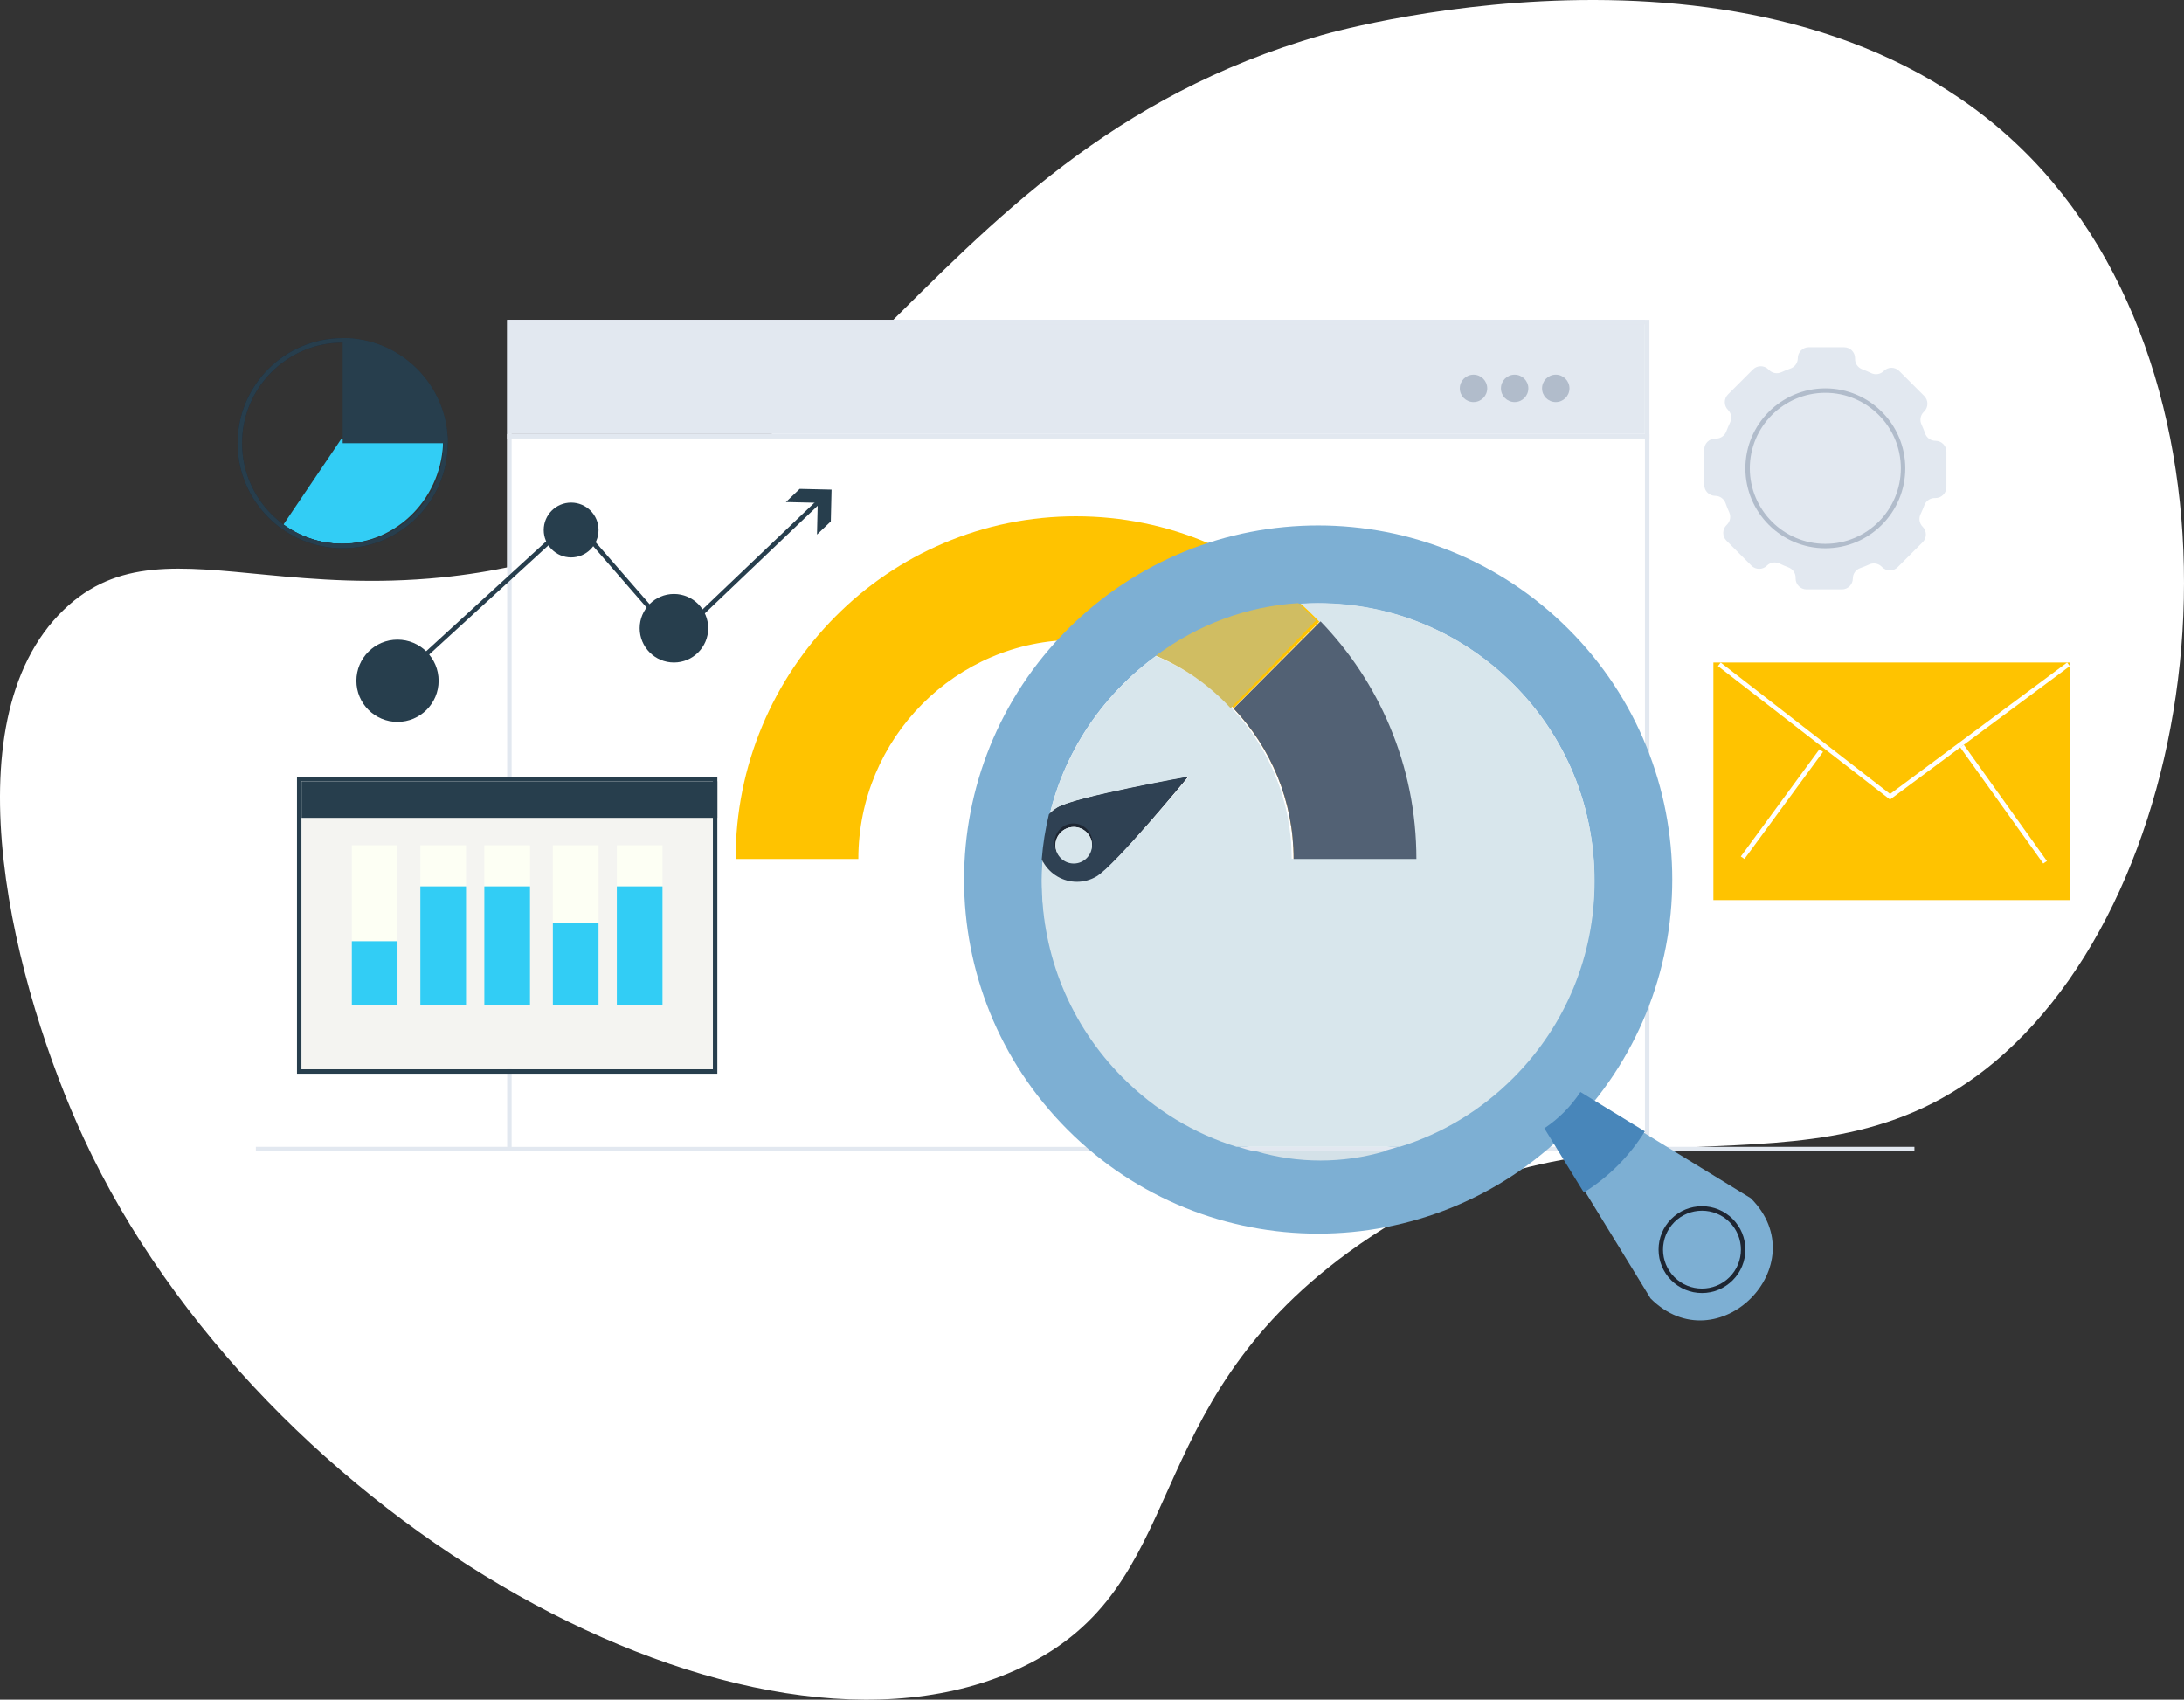 <?xml version="1.0" encoding="UTF-8"?>
<svg width="478px" height="372px" viewBox="0 0 478 372" version="1.1" xmlns="http://www.w3.org/2000/svg" xmlns:xlink="http://www.w3.org/1999/xlink">
    <rect x="0" y="0" width="478" height="372" fill="#333333" stroke="none"/>
    <title>Group 8</title>
    <g id="Services" stroke="none" stroke-width="1" fill="none" fill-rule="evenodd">
        <g id="Marketing" transform="translate(-165, -2630)">
            <g id="Group-8" transform="translate(165, 2630)">
                <path d="M18.355,249.193 C3.23,216.586 -11.844,158.281 13.963,133.454 C25.659,122.2 39.343,123.997 58.148,125.795 C69.064,126.838 81.708,127.881 96.692,126.373 C185.871,117.392 197.136,34.205 289.239,7.703 C294.676,6.138 391.569,-20.306 444.692,34.806 C495.486,87.502 484.492,192.171 436.638,232.345 C395.337,267.018 350.432,233.627 295.096,274.099 C247.903,308.614 261.296,346.989 223.592,364.933 C164.174,393.211 57.216,332.975 18.355,249.193" id="Fill-140" fill="#FFFFFF"></path>
                <path d="M426,106.605 L426,98.876 C426,97.551 424.926,96.477 423.601,96.477 C422.574,96.477 421.671,95.822 421.331,94.854 C421.098,94.184 420.832,93.529 420.541,92.889 C420.122,91.972 420.305,90.893 421.018,90.181 L421.141,90.058 C422.078,89.121 422.078,87.601 421.141,86.665 L415.677,81.2 C414.74,80.262 413.22,80.262 412.283,81.2 C411.558,81.926 410.454,82.1 409.529,81.655 C408.895,81.349 408.245,81.072 407.58,80.824 C406.636,80.473 406.005,79.58 406.005,78.573 L406.005,78.399 C406.005,77.074 404.93,76 403.605,76 L395.877,76 C394.552,76 393.477,77.074 393.477,78.399 L393.477,78.399 C393.477,79.425 392.822,80.329 391.854,80.668 C391.184,80.903 390.529,81.167 389.888,81.459 C388.972,81.879 387.893,81.695 387.18,80.982 L387.057,80.859 C386.12,79.922 384.602,79.922 383.665,80.859 L378.199,86.324 C377.262,87.261 377.262,88.78 378.199,89.717 C378.926,90.443 379.1,91.546 378.654,92.472 C378.351,93.106 378.071,93.756 377.825,94.421 C377.474,95.364 376.58,95.995 375.573,95.995 L375.399,95.995 C374.074,95.995 373,97.07 373,98.395 L373,106.124 C373,107.449 374.074,108.523 375.399,108.523 C376.426,108.523 377.329,109.178 377.669,110.146 C377.902,110.816 378.168,111.471 378.459,112.111 C378.878,113.028 378.695,114.107 377.982,114.819 L377.859,114.942 C376.922,115.879 376.922,117.399 377.859,118.335 L383.323,123.8 C384.26,124.738 385.78,124.738 386.717,123.8 C387.442,123.074 388.546,122.9 389.471,123.345 C390.105,123.651 390.755,123.928 391.42,124.176 C392.364,124.527 392.995,125.42 392.995,126.427 L392.995,126.601 C392.995,127.926 394.07,129 395.395,129 L403.123,129 C404.448,129 405.523,127.926 405.523,126.601 L405.523,126.601 C405.523,125.575 406.178,124.671 407.146,124.332 C407.816,124.097 408.471,123.833 409.112,123.541 C410.028,123.121 411.107,123.305 411.82,124.018 L411.943,124.141 C412.88,125.078 414.398,125.078 415.335,124.141 L420.801,118.676 C421.738,117.739 421.738,116.22 420.801,115.283 C420.074,114.557 419.9,113.454 420.346,112.528 C420.649,111.894 420.929,111.244 421.175,110.579 C421.526,109.636 422.42,109.005 423.427,109.005 L423.601,109.005 C424.926,109.005 426,107.93 426,106.605" id="Fill-141" fill="#E2E8F0"></path>
                <path d="M382,102 C382,92.611 389.611,85 399,85 C408.389,85 416,92.611 416,102 C416,111.389 408.389,119 399,119 C389.611,119 382,111.389 382,102" id="Fill-142" fill="#E2E8F0"></path>
                <path d="M399.5,85.972 C390.385,85.972 382.972,93.387 382.972,102.5 C382.972,111.613 390.385,119.028 399.5,119.028 C408.615,119.028 416.028,111.613 416.028,102.5 C416.028,93.387 408.615,85.972 399.5,85.972 Z M399.5,120 C389.851,120 382,112.15 382,102.5 C382,92.85 389.851,85 399.5,85 C409.149,85 417,92.85 417,102.5 C417,112.15 409.149,120 399.5,120 L399.5,120 Z" id="Fill-143" fill="#B1BCCB"></path>
                <polygon id="Fill-144" fill="#E2E8F0" points="111 95 360 95 360 70 111 70"></polygon>
                <polygon id="Fill-145" fill="#E2E8F0" points="56 252 419 252 419 251 56 251"></polygon>
                <path d="M111.978,95.019 L360.022,95.019 L360.022,70.981 L111.978,70.981 L111.978,95.019 Z M111,96 L361,96 L361,70 L111,70 L111,96 Z" id="Fill-146" fill="#E2E8F0"></path>
                <polygon id="Fill-147" fill="#FFFFFF" points="111 251 360 251 360 95 111 95"></polygon>
                <path d="M111.978,251.023 L360.022,251.023 L360.022,95.977 L111.978,95.977 L111.978,251.023 Z M111,252 L361,252 L361,95 L111,95 L111,252 Z" id="Fill-148" fill="#E2E8F0"></path>
                <path d="M310,188 C310,177.913 308.028,168.119 304.139,158.893 C300.543,150.36 295.457,142.666 289.022,136 L270,155.084 C278.13,163.662 283.126,175.255 283.126,188 L310,188" id="Fill-149" fill="#E8AD46"></path>
                <path d="M288.155,134.967 C281.317,128.083 273.353,122.677 264.483,118.9 C255.291,114.985 245.535,113 235.485,113 C225.436,113 215.68,114.985 206.487,118.9 C197.617,122.677 189.651,128.083 182.816,134.967 C175.98,141.85 170.61,149.87 166.859,158.802 C162.971,168.057 161,177.881 161,188 L187.864,188 C187.864,161.56 209.227,140.049 235.485,140.049 C249.049,140.049 261.306,145.789 269.985,154.982 L289,135.838 C288.719,135.546 288.441,135.254 288.155,134.967" id="Fill-150" fill="#FFC300"></path>
                <path d="M231.292,176.758 C235.397,174.356 260,170 260,170 C260,170 243.978,189.429 239.874,191.833 C235.769,194.235 230.52,192.81 228.152,188.648 C225.781,184.486 227.188,179.162 231.292,176.758" id="Fill-151" fill="#1E2632"></path>
                <path d="M231,185 C231,182.791 232.791,181 235,181 C237.209,181 239,182.791 239,185 C239,187.209 237.209,189 235,189 C232.791,189 231,187.209 231,185" id="Fill-152" fill="#F4F4F1"></path>
                <path d="M337.5,85 C337.5,83.343 338.844,82 340.5,82 C342.156,82 343.5,83.343 343.5,85 C343.5,86.657 342.156,88 340.5,88 C338.844,88 337.5,86.657 337.5,85" id="Fill-153" fill="#B1BCCB"></path>
                <path d="M328.5,85 C328.5,83.343 329.844,82 331.5,82 C333.156,82 334.5,83.343 334.5,85 C334.5,86.657 333.156,88 331.5,88 C329.844,88 328.5,86.657 328.5,85" id="Fill-154" fill="#B1BCCB"></path>
                <path d="M319.5,85 C319.5,83.343 320.844,82 322.5,82 C324.156,82 325.5,83.343 325.5,85 C325.5,86.657 324.156,88 322.5,88 C320.844,88 319.5,86.657 319.5,85" id="Fill-155" fill="#B1BCCB"></path>
                <path d="M348.94,192.499 C348.94,208.645 342.652,223.821 331.237,235.236 C319.821,246.654 304.643,252.94 288.5,252.94 C272.357,252.94 257.179,246.654 245.763,235.236 C234.348,223.821 228.06,208.645 228.06,192.499 C228.06,176.356 234.348,161.178 245.763,149.762 C257.179,138.347 272.357,132.06 288.5,132.06 C304.643,132.06 319.821,138.347 331.237,149.762 C342.652,161.178 348.94,176.356 348.94,192.499 M233.7,137.699 C203.433,167.965 203.433,217.036 233.7,247.3 C263.966,277.567 313.034,277.567 343.3,247.3 C373.567,217.036 373.567,167.965 343.3,137.699 C313.034,107.434 263.966,107.434 233.7,137.699" id="Fill-156" fill="#7DAFD3"></path>
                <path d="M383.178,262.247 C397.799,276.868 375.868,298.799 361.247,284.178 C352.568,270.016 343.886,255.853 335.205,241.688 C331.551,238.034 337.034,232.551 340.688,236.205 C354.853,244.886 369.016,253.568 383.178,262.247" id="Fill-157" fill="#7DAFD3"></path>
                <path d="M372.5,264.979 C370.317,264.979 368.132,265.81 366.471,267.471 C363.146,270.796 363.146,276.204 366.471,279.529 C369.796,282.854 375.204,282.854 378.529,279.529 C381.854,276.204 381.854,270.796 378.529,267.471 C376.868,265.81 374.683,264.979 372.5,264.979 Z M372.5,283 C369.962,283 367.577,282.011 365.782,280.218 C363.989,278.423 363,276.038 363,273.5 C363,270.962 363.989,268.577 365.782,266.782 C367.577,264.989 369.962,264 372.5,264 C375.038,264 377.423,264.989 379.218,266.782 C381.011,268.577 382,270.962 382,273.5 C382,276.038 381.011,278.423 379.218,280.218 C377.423,282.011 375.038,283 372.5,283 L372.5,283 Z" id="Fill-158" fill="#1E2632"></path>
                <path d="M338,246.941 C340.883,251.628 343.765,256.315 346.646,261 C352.059,257.621 356.641,253.027 360,247.613 C355.299,244.743 350.598,241.87 345.896,239 C343.832,242.15 341.141,244.857 338,246.941" id="Fill-159" fill="#4886BA"></path>
                <path d="M289,254 C284.222,254 279.529,253.322 275,252 L303,252 C298.471,253.322 293.778,254 289,254" id="Fill-160" fill="#D4E1E8"></path>
                <path d="M306.34,251 L270.66,251 C261.343,248.122 252.807,242.983 245.721,235.854 C234.294,224.364 228,209.089 228,192.837 C228,191.164 228.066,189.5 228.2,187.852 C228.29,188.041 228.388,188.227 228.495,188.414 C230.076,191.166 232.945,192.707 235.897,192.707 C237.346,192.707 238.814,192.336 240.159,191.556 C244.242,189.184 260.185,170.015 260.185,170.015 C260.185,170.015 235.704,174.313 231.62,176.683 C230.923,177.088 230.305,177.576 229.771,178.128 C232.381,167.503 237.826,157.757 245.721,149.819 C247.987,147.539 250.402,145.463 252.944,143.598 C259.287,146.183 264.954,150.106 269.596,155.016 C277.715,163.6 282.704,175.201 282.704,187.955 L309.538,187.955 C309.538,177.86 307.57,168.06 303.686,158.827 C300.095,150.288 295.016,142.589 288.59,135.918 C288.31,135.627 288.032,135.336 287.746,135.049 C286.744,134.041 285.717,133.064 284.665,132.119 C285.936,132.04 287.214,132 288.5,132 C304.659,132 319.853,138.328 331.279,149.819 C342.706,161.309 349,176.587 349,192.837 C349,209.089 342.706,224.364 331.279,235.854 C324.193,242.983 315.657,248.122 306.34,251" id="Fill-161" fill="#D8E6EC"></path>
                <path d="M302.501,252 L274.499,252 C273.321,251.705 272.153,251.37 271,251 L306,251 C304.847,251.37 303.679,251.705 302.501,252" id="Fill-162" fill="#E2E8F0"></path>
                <path d="M310,188 L283.126,188 C283.126,175.255 278.13,163.662 270,155.084 L289.022,136 C295.457,142.666 300.543,150.36 304.139,158.893 C308.028,168.119 310,177.913 310,188" id="Fill-163" fill="#526174"></path>
                <path d="M269.35,155 C264.792,150.068 259.228,146.127 253,143.531 C262.083,136.716 272.809,132.725 284.146,132 C285.178,132.949 286.187,133.93 287.171,134.943 C287.451,135.231 287.725,135.524 288,135.816 L269.35,155" id="Fill-164" fill="#D0BD62"></path>
                <path d="M235.7,193 C232.747,193 229.877,191.438 228.295,188.649 C228.188,188.46 228.09,188.271 228,188.079 C228.264,184.73 228.791,181.438 229.572,178.223 C230.106,177.663 230.724,177.169 231.422,176.758 C235.508,174.356 260,170 260,170 C260,170 244.05,189.429 239.964,191.834 C238.619,192.625 237.15,193 235.7,193 M234.936,180.227 C232.645,180.227 230.787,182.119 230.787,184.454 C230.787,186.789 232.645,188.681 234.936,188.681 C237.228,188.681 239.086,186.789 239.086,184.454 C239.086,182.119 237.228,180.227 234.936,180.227" id="Fill-165" fill="#2F4153"></path>
                <path d="M235,189 C232.791,189 231,187.209 231,185 C231,182.791 232.791,181 235,181 C237.209,181 239,182.791 239,185 C239,187.209 237.209,189 235,189" id="Fill-166" fill="#D8E6EC"></path>
                <path d="M288.5,254 C272.341,254 257.147,247.656 245.721,236.133 C234.294,224.612 228,209.295 228,193 C228,209.295 234.294,224.612 245.721,236.133 C252.807,243.281 261.343,248.434 270.66,251.319 C271.836,251.683 273.026,252.013 274.226,252.303 C278.844,253.424 283.628,254 288.5,254 C293.372,254 298.156,253.424 302.774,252.303 C303.974,252.013 305.164,251.683 306.34,251.319 C315.657,248.434 324.193,243.281 331.279,236.133 C342.706,224.612 349,209.295 349,193 C349,209.295 342.706,224.612 331.279,236.133 C319.853,247.656 304.659,254 288.5,254" id="Fill-167" fill="#7DAFD3"></path>
                <polygon id="Fill-168" fill="#F4F4F1" points="66 234 157 234 157 170 66 170"></polygon>
                <polygon id="Fill-169" fill="#273E4D" points="66 179 157 179 157 171 66 171"></polygon>
                <path d="M65.976,234.026 L156.024,234.026 L156.024,170.974 L65.976,170.974 L65.976,234.026 Z M65,235 L157,235 L157,170 L65,170 L65,235 Z" id="Fill-170" fill="#273E4D"></path>
                <polygon id="Fill-171" fill="#FDFFF4" points="135 220 145 220 145 185 135 185"></polygon>
                <polygon id="Fill-172" fill="#32CDF5" points="135 220 145 220 145 194 135 194"></polygon>
                <polygon id="Fill-173" fill="#FDFFF4" points="121 220 131 220 131 185 121 185"></polygon>
                <polygon id="Fill-174" fill="#32CDF5" points="121 220 131 220 131 202 121 202"></polygon>
                <polygon id="Fill-175" fill="#FDFFF4" points="106 220 116 220 116 185 106 185"></polygon>
                <polygon id="Fill-176" fill="#32CDF5" points="106 220 116 220 116 194 106 194"></polygon>
                <polygon id="Fill-177" fill="#FDFFF4" points="92 220 102 220 102 185 92 185"></polygon>
                <polygon id="Fill-178" fill="#32CDF5" points="92 220 102 220 102 194 92 194"></polygon>
                <polygon id="Fill-179" fill="#FDFFF4" points="77 220 87 220 87 185 77 185"></polygon>
                <polygon id="Fill-180" fill="#32CDF5" points="77 220 87 220 87 206 77 206"></polygon>
                <path d="M78,149 C78,144.029 82.031,140 87,140 C91.969,140 96,144.029 96,149 C96,153.971 91.969,158 87,158 C82.031,158 78,153.971 78,149" id="Fill-181" fill="#273E4D"></path>
                <path d="M119,116 C119,112.686 121.686,110 125,110 C128.314,110 131,112.686 131,116 C131,119.314 128.314,122 125,122 C121.686,122 119,119.314 119,116" id="Fill-182" fill="#273E4D"></path>
                <path d="M140,137.5 C140,133.358 143.357,130 147.5,130 C151.643,130 155,133.358 155,137.5 C155,141.642 151.643,145 147.5,145 C143.357,145 140,141.642 140,137.5" id="Fill-183" fill="#273E4D"></path>
                <polyline id="Fill-184" fill="#273E4D" points="87.66 149 87 148.281 125.475 113.047 147.964 138.905 179.326 109 180 109.706 147.898 140.318 125.396 114.444 87.66 149"></polyline>
                <polyline id="Fill-185" fill="#273E4D" points="178.81 117 178.974 110.044 172 109.884 175.028 107 182 107.162 181.838 114.116 178.81 117"></polyline>
                <path d="M62,114.861 C65.61,117.469 70.001,119 74.741,119 C87.034,119 97,108.703 97,96 L74.741,96 L62,114.861" id="Fill-186" fill="#32CDF5"></path>
                <path d="M75,74.979 C62.856,74.979 52.979,84.857 52.979,97 C52.979,109.143 62.856,119.021 75,119.021 C87.144,119.021 97.021,109.143 97.021,97 C97.021,84.857 87.144,74.979 75,74.979 Z M75,120 C62.318,120 52,109.682 52,97 C52,84.318 62.318,74 75,74 C87.682,74 98,84.318 98,97 C98,109.682 87.682,120 75,120 L75,120 Z" id="Fill-187" fill="#1E2632"></path>
                <path d="M75,74.979 C62.856,74.979 52.979,84.857 52.979,97 C52.979,109.143 62.856,119.021 75,119.021 C87.144,119.021 97.021,109.143 97.021,97 C97.021,84.857 87.144,74.979 75,74.979 Z M75,120 C62.318,120 52,109.682 52,97 C52,84.318 62.318,74 75,74 C87.682,74 98,84.318 98,97 C98,109.682 87.682,120 75,120 L75,120 Z" id="Fill-188" fill="#273E4D"></path>
                <path d="M75,74 L75,97 L98,97 C98,84.297 87.703,74 75,74" id="Fill-189" fill="#273E4D"></path>
                <polygon id="Fill-190" fill="#FFC300" points="375 197 453 197 453 145 375 145"></polygon>
                <polyline id="Fill-191" fill="#FFFFFF" points="413.658 175 413.368 174.774 376 145.784 376.595 145.006 413.673 173.772 452.419 145 453 145.791 413.658 175"></polyline>
                <polyline id="Fill-192" fill="#FFFFFF" points="381.801 188 381 187.455 398.199 164 399 164.547 381.801 188"></polyline>
                <polyline id="Fill-193" fill="#FFFFFF" points="447.194 189 429 163.55 429.806 163 448 188.453 447.194 189"></polyline>
            </g>
        </g>
    </g>
</svg>
